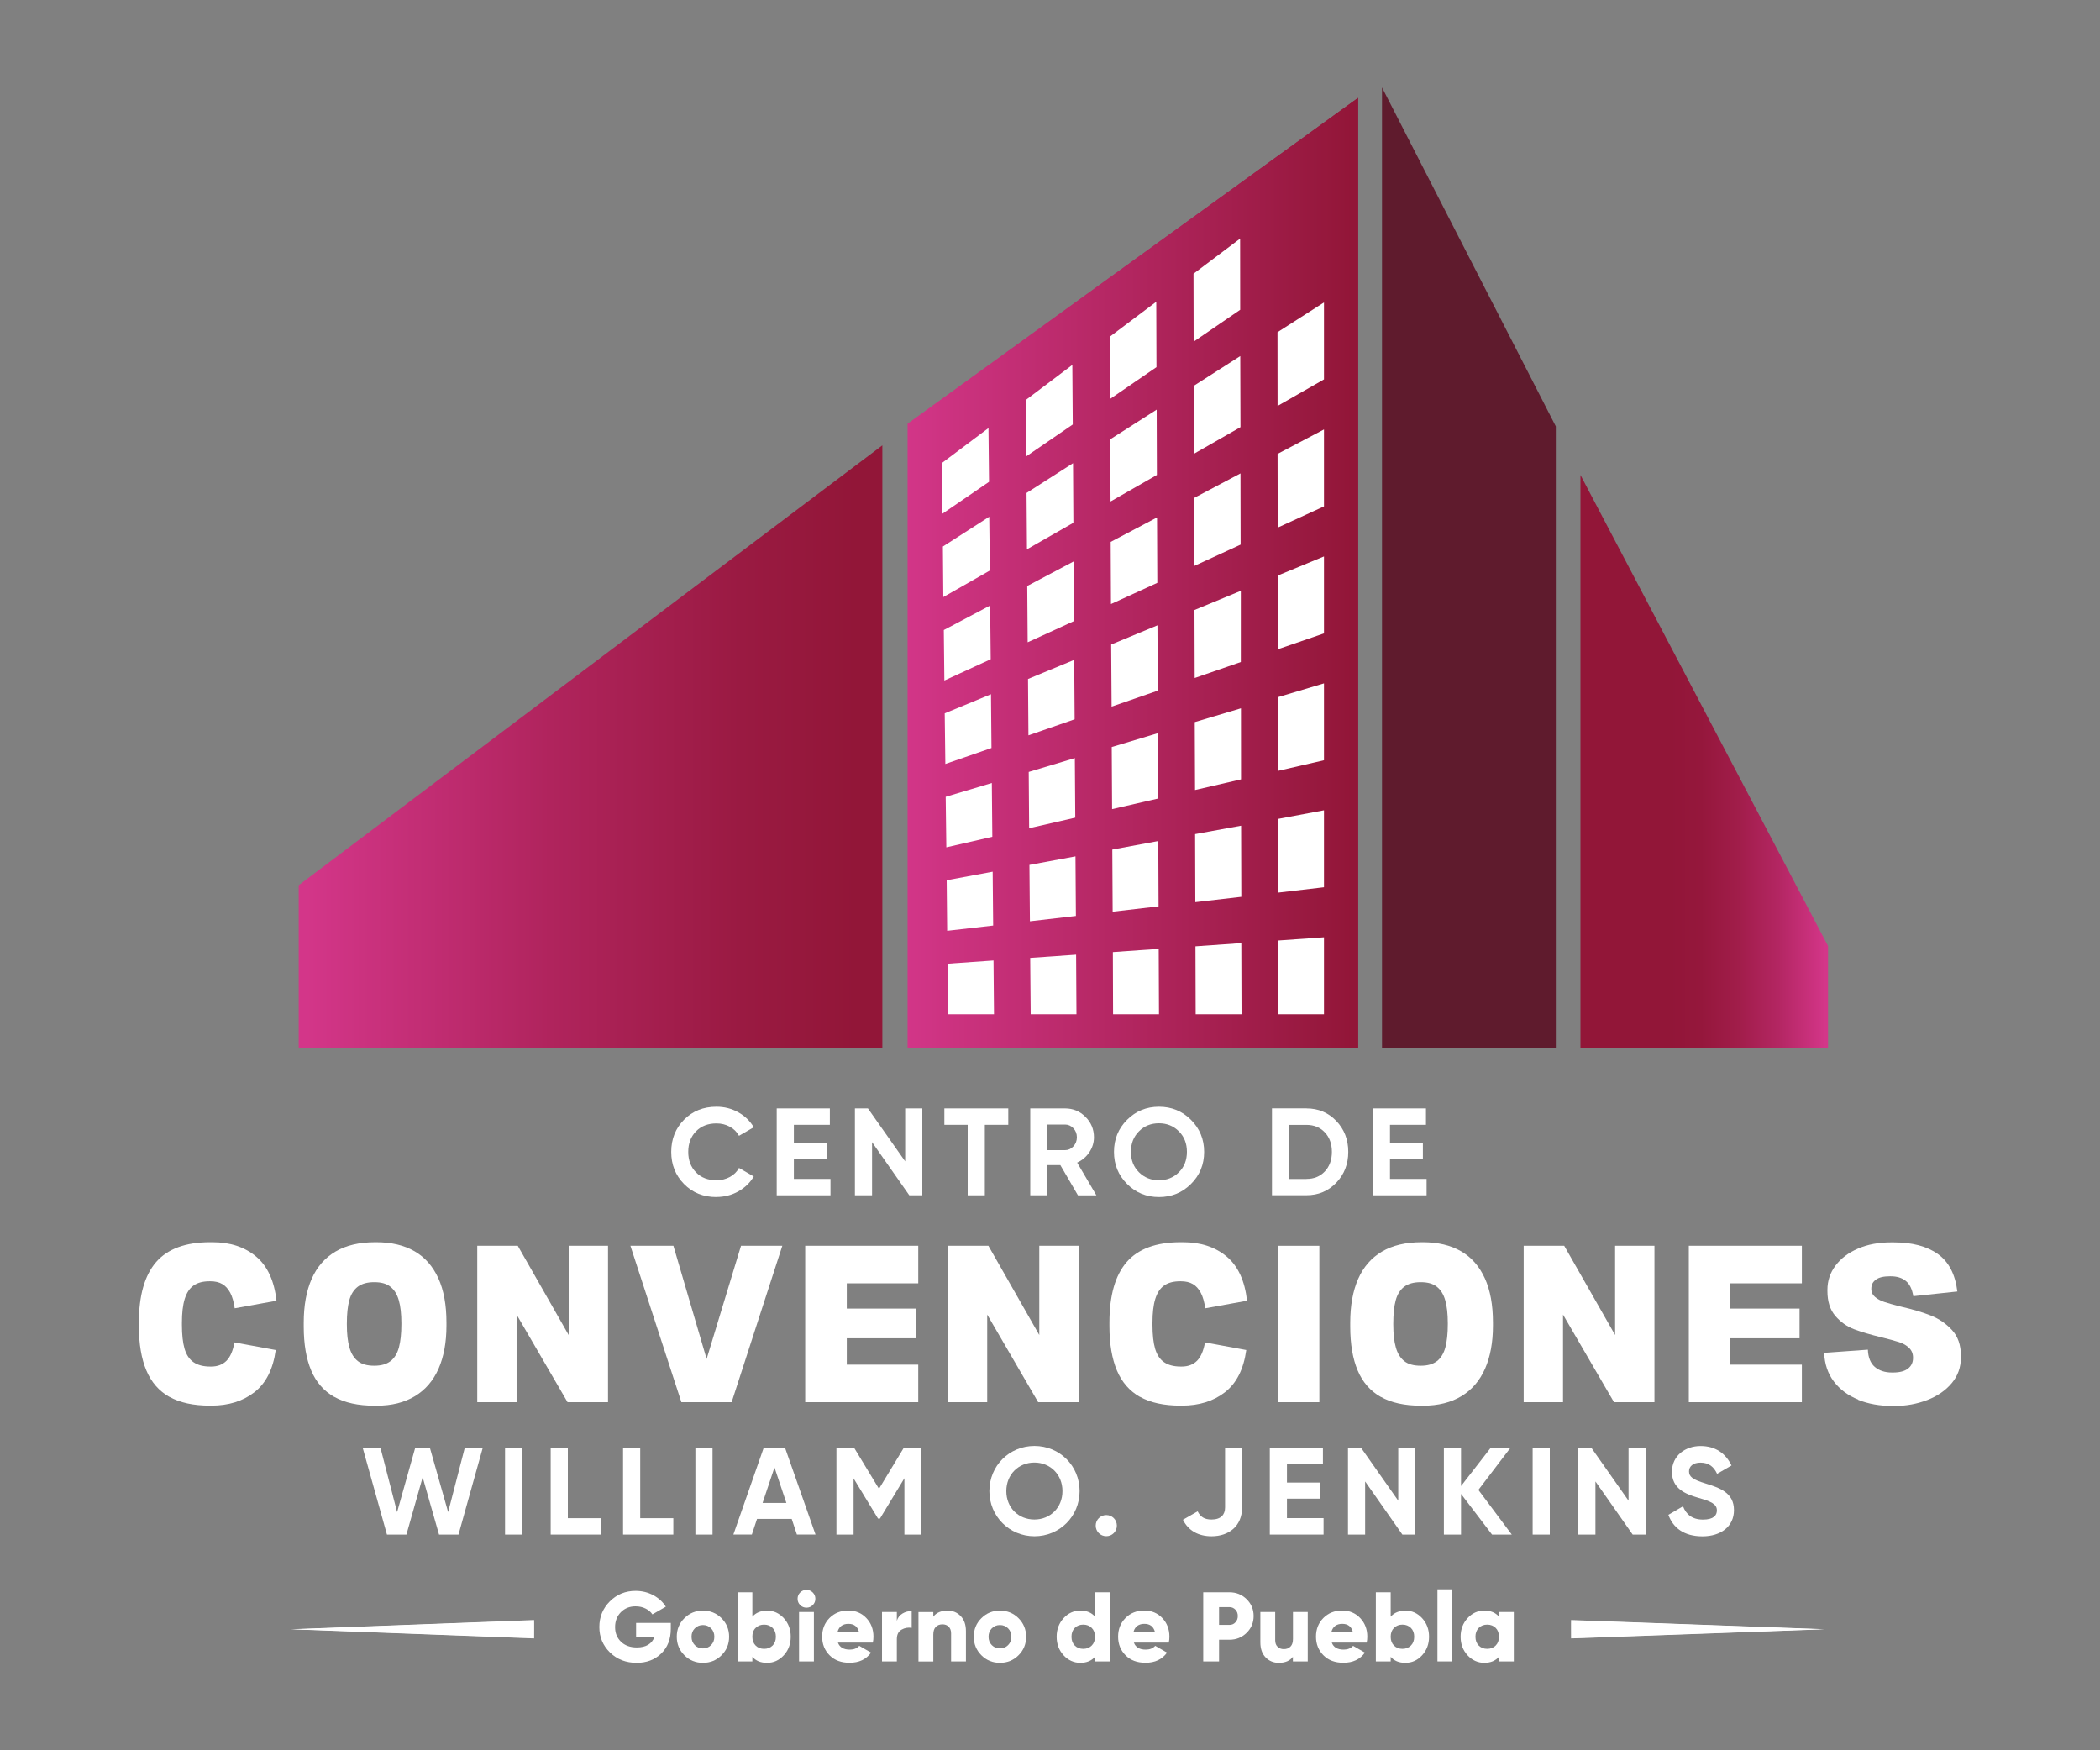 <svg xmlns="http://www.w3.org/2000/svg" xmlns:xlink="http://www.w3.org/1999/xlink" xmlns:i="http://ns.adobe.com/AdobeIllustrator/10.0/" id="Capa_1" viewBox="0 0 300 250"><rect x="0" y="0" width="300" height="250" fill="#808080" stroke="none"/><defs><style>      .st0 {        fill: none;      }      .st1 {        mask: url(#mask);      }      .st2 {        mask: url(#mask-1);      }      .st3 {        clip-path: url(#clippath-1);      }      .st4 {        clip-path: url(#clippath-4);      }      .st5 {        clip-path: url(#clippath-7);      }      .st6 {        clip-path: url(#clippath-6);      }      .st7 {        clip-path: url(#clippath-8);      }      .st8 {        fill: #fff;      }      .st9 {        fill: url(#Degradado_sin_nombre_611);      }      .st10 {        fill: url(#Degradado_sin_nombre_4);      }      .st11 {        fill: url(#Degradado_sin_nombre_53);      }      .st12 {        fill: url(#Degradado_sin_nombre_41);      }      .st13 {        fill: url(#Degradado_sin_nombre_51);      }      .st14 {        fill: url(#Degradado_sin_nombre_61);      }      .st15 {        fill: #5f1b2d;        fill-rule: evenodd;      }    </style><clipPath id="clippath-1"><polygon class="st8" points="41.54 232.71 76.3 234.02 76.3 231.4 41.54 232.71"></polygon></clipPath><linearGradient id="Degradado_sin_nombre_4" data-name="Degradado sin nombre 4" x1="2875.95" y1="669.46" x2="2876.32" y2="669.46" gradientTransform="translate(-269542.09 62986.48) scale(93.74 -93.74)" gradientUnits="userSpaceOnUse"><stop offset="0" stop-color="#000"></stop><stop offset="1" stop-color="#fff"></stop><stop offset="1" stop-color="#fff"></stop></linearGradient><mask id="mask" x="41.54" y="231.4" width="34.76" height="2.61" maskUnits="userSpaceOnUse"><rect class="st10" x="41.54" y="231.4" width="34.76" height="2.61"></rect></mask><clipPath id="clippath-4"><polygon class="st8" points="224.44 234.02 260.66 232.71 224.44 231.4 224.44 234.02"></polygon></clipPath><linearGradient id="Degradado_sin_nombre_41" data-name="Degradado sin nombre 4" x1="2948.44" y1="669.32" x2="2948.81" y2="669.32" gradientTransform="translate(288299.47 65620.17) rotate(-180) scale(97.69)" xlink:href="#Degradado_sin_nombre_4"></linearGradient><mask id="mask-1" x="224.44" y="231.4" width="36.22" height="2.61" maskUnits="userSpaceOnUse"><rect class="st12" x="224.44" y="231.4" width="36.22" height="2.61"></rect></mask><clipPath id="clippath-6"><polygon class="st0" points="42.67 126.44 42.67 149.74 126.05 149.74 126.05 63.61 42.67 126.44"></polygon></clipPath><linearGradient id="Degradado_sin_nombre_51" data-name="Degradado sin nombre 51" x1="238.67" y1="668.63" x2="241.17" y2="668.63" gradientTransform="translate(-14398.15 -40349.65) scale(60.51)" gradientUnits="userSpaceOnUse"><stop offset="0" stop-color="#d33689"></stop><stop offset=".23" stop-color="#b0245d"></stop><stop offset=".41" stop-color="#9a1a42"></stop><stop offset=".52" stop-color="#921638"></stop><stop offset="1" stop-color="#921638"></stop></linearGradient><linearGradient id="Degradado_sin_nombre_61" data-name="Degradado sin nombre 61" x1="129.68" y1="81.86" x2="194.01" y2="81.86" gradientUnits="userSpaceOnUse"><stop offset="0" stop-color="#d33689"></stop><stop offset="1" stop-color="#921638"></stop></linearGradient><clipPath id="clippath-7"><polygon class="st14" points="129.68 60.52 129.68 149.74 194.01 149.74 194.01 13.98 129.68 60.52"></polygon></clipPath><linearGradient id="Degradado_sin_nombre_611" data-name="Degradado sin nombre 61" x1="234.83" y1="671.61" x2="237.34" y2="671.61" gradientTransform="translate(-5908.85 -17187.91) scale(25.71)" xlink:href="#Degradado_sin_nombre_61"></linearGradient><clipPath id="clippath-8"><polygon class="st0" points="225.78 149.74 261.16 149.74 261.16 135.14 225.78 67.84 225.78 149.74"></polygon></clipPath><linearGradient id="Degradado_sin_nombre_53" data-name="Degradado sin nombre 53" x1="252.27" y1="677.34" x2="254.77" y2="677.34" gradientTransform="translate(3827.84 -9467.72) rotate(-180) scale(14.14 -14.14)" gradientUnits="userSpaceOnUse"><stop offset="0" stop-color="#d33689"></stop><stop offset=".03" stop-color="#ce3382"></stop><stop offset=".19" stop-color="#b32662"></stop><stop offset=".35" stop-color="#a11d4a"></stop><stop offset=".5" stop-color="#95173c"></stop><stop offset=".63" stop-color="#921638"></stop><stop offset="1" stop-color="#921638"></stop></linearGradient></defs><g><path class="st8" d="M102.35,170.98c-1.87,0-3.41-.62-4.63-1.86-1.22-1.24-1.83-2.77-1.83-4.59s.61-3.37,1.83-4.6c1.22-1.23,2.76-1.85,4.63-1.85,1.12,0,2.16.26,3.11.79.95.53,1.69,1.24,2.22,2.14l-2.11,1.22c-.31-.56-.74-.99-1.31-1.3-.57-.31-1.21-.47-1.91-.47-1.21,0-2.18.38-2.92,1.13-.74.76-1.11,1.74-1.11,2.94s.37,2.17,1.11,2.92c.74.76,1.71,1.13,2.92,1.13.71,0,1.35-.16,1.92-.47s1.01-.74,1.3-1.29l2.11,1.22c-.53.9-1.27,1.61-2.22,2.14-.95.53-1.99.79-3.12.79Z"></path><path class="st8" d="M113.41,168.39h5.23v2.34h-7.68v-12.41h7.59v2.34h-5.14v2.64h4.7v2.3h-4.7v2.78Z"></path><path class="st8" d="M129.31,158.32h2.45v12.41h-1.86l-5.32-7.59v7.59h-2.45v-12.41h1.86l5.32,7.56v-7.56Z"></path><path class="st8" d="M144.04,158.32v2.34h-3.35v10.07h-2.45v-10.07h-3.33v-2.34h9.13Z"></path><path class="st8" d="M153.99,170.73l-2.51-4.31h-1.85v4.31h-2.45v-12.41h4.96c1.15,0,2.12.4,2.93,1.21.8.8,1.21,1.77,1.21,2.91,0,.77-.22,1.48-.66,2.14s-1.02,1.15-1.74,1.48l2.75,4.68h-2.64ZM149.63,160.61v3.67h2.52c.46,0,.86-.18,1.19-.54.33-.36.5-.79.5-1.3s-.17-.94-.5-1.29c-.33-.35-.73-.53-1.19-.53h-2.52Z"></path><path class="st8" d="M170.14,169.11c-1.25,1.25-2.78,1.87-4.57,1.87s-3.32-.62-4.56-1.87c-1.25-1.25-1.87-2.77-1.87-4.58s.62-3.34,1.87-4.58c1.25-1.25,2.77-1.87,4.56-1.87s3.32.62,4.57,1.87c1.25,1.25,1.88,2.77,1.88,4.58s-.63,3.34-1.88,4.58ZM162.71,167.44c.77.76,1.72,1.14,2.85,1.14s2.09-.38,2.85-1.14c.77-.76,1.15-1.73,1.15-2.92s-.38-2.16-1.15-2.93c-.77-.77-1.72-1.15-2.85-1.15s-2.09.38-2.85,1.15c-.77.77-1.15,1.74-1.15,2.93s.38,2.15,1.15,2.92Z"></path><path class="st8" d="M186.64,158.32c1.7,0,3.12.6,4.26,1.79,1.14,1.19,1.71,2.67,1.71,4.41s-.57,3.22-1.71,4.41c-1.14,1.19-2.56,1.79-4.26,1.79h-4.93v-12.41h4.93ZM186.64,168.39c1.08,0,1.95-.36,2.62-1.07.67-.71,1.01-1.65,1.01-2.79s-.34-2.08-1.01-2.79c-.67-.71-1.55-1.07-2.62-1.07h-2.48v7.73h2.48Z"></path><path class="st8" d="M198.57,168.39h5.23v2.34h-7.68v-12.41h7.59v2.34h-5.14v2.64h4.7v2.3h-4.7v2.78Z"></path><path class="st8" d="M24.21,199.53c-1.49-.84-2.59-2.1-3.3-3.78-.71-1.68-1.07-3.79-1.07-6.32v-.51c0-3.87.82-6.75,2.46-8.65,1.64-1.89,4.21-2.84,7.72-2.84h.35c2.51,0,4.58.68,6.21,2.04,1.63,1.36,2.6,3.47,2.92,6.32l-5.97,1.08c-.13-.91-.34-1.65-.64-2.22-.3-.56-.68-.98-1.13-1.24-.46-.27-1.03-.4-1.71-.4h-.1c-.96,0-1.72.2-2.3.61-.57.4-.99,1.04-1.26,1.91-.27.87-.4,2.01-.4,3.41v.29c0,1.43.13,2.57.38,3.43.26.86.68,1.5,1.28,1.91.6.41,1.39.62,2.39.62h.13c.91,0,1.64-.28,2.19-.83.54-.55.92-1.42,1.13-2.62l5.9,1.09c-.38,2.74-1.4,4.75-3.05,6.03-1.65,1.28-3.7,1.91-6.14,1.91h-.22c-2.36,0-4.29-.42-5.78-1.26Z"></path><path class="st8" d="M47.76,199.53c-1.49-.84-2.59-2.09-3.3-3.77-.71-1.67-1.07-3.77-1.07-6.3v-.51c0-2.47.38-4.56,1.13-6.27.75-1.71,1.89-3.02,3.4-3.91,1.51-.89,3.4-1.34,5.68-1.34h.16c2.15,0,3.97.43,5.46,1.29,1.49.86,2.62,2.15,3.4,3.86.78,1.71,1.16,3.82,1.16,6.33v.45c0,2.38-.38,4.43-1.13,6.14-.76,1.71-1.88,3.02-3.37,3.92-1.49.9-3.31,1.36-5.46,1.36h-.32c-2.34,0-4.25-.42-5.74-1.26ZM55.79,194.42c.56-.44.96-1.09,1.2-1.96.23-.87.35-1.98.35-3.32v-.13c0-1.34-.12-2.44-.37-3.29-.24-.85-.64-1.49-1.2-1.93-.55-.44-1.31-.65-2.27-.65h-.06c-.98,0-1.76.22-2.33.65-.57.44-.98,1.08-1.21,1.93-.23.85-.35,1.96-.35,3.32v.13c0,1.34.12,2.44.37,3.3.24.86.65,1.51,1.21,1.95.56.44,1.33.65,2.31.65h.06c.96,0,1.72-.22,2.28-.65Z"></path><path class="st8" d="M68.19,177.94h5.78l7.75,13.59-.48.67v-14.26h5.62v22.34h-5.78l-7.95-13.66h.67v13.66h-5.62v-22.34Z"></path><path class="st8" d="M90.07,177.94h6.13l5.2,17.71-.93.03,5.39-17.74h5.9l-7.24,22.34h-7.18l-7.28-22.34Z"></path><path class="st8" d="M115.03,177.94h16.15v5.36h-10.85l.64-.67v12.64l-.51-.35h10.72v5.36h-16.15v-22.34ZM119.78,186.91h11.07v4.24h-11.07v-4.24Z"></path><path class="st8" d="M135.42,177.94h5.78l7.75,13.59-.48.67v-14.26h5.62v22.34h-5.78l-7.95-13.66h.67v13.66h-5.62v-22.34Z"></path><path class="st8" d="M162.86,199.53c-1.49-.84-2.59-2.1-3.3-3.78-.71-1.68-1.07-3.79-1.07-6.32v-.51c0-3.87.82-6.75,2.46-8.65,1.64-1.89,4.21-2.84,7.72-2.84h.35c2.51,0,4.58.68,6.21,2.04,1.63,1.36,2.6,3.47,2.92,6.32l-5.97,1.08c-.13-.91-.34-1.65-.64-2.22-.3-.56-.68-.98-1.13-1.24-.46-.27-1.03-.4-1.71-.4h-.1c-.96,0-1.72.2-2.3.61-.57.4-.99,1.04-1.26,1.91-.27.87-.4,2.01-.4,3.41v.29c0,1.43.13,2.57.38,3.43.26.86.68,1.5,1.28,1.91.6.41,1.39.62,2.39.62h.13c.91,0,1.64-.28,2.19-.83.54-.55.92-1.42,1.13-2.62l5.9,1.09c-.38,2.74-1.4,4.75-3.05,6.03-1.65,1.28-3.7,1.91-6.14,1.91h-.22c-2.36,0-4.29-.42-5.78-1.26Z"></path><path class="st8" d="M182.55,177.94h5.93v22.34h-5.93v-22.34Z"></path><path class="st8" d="M197.26,199.53c-1.49-.84-2.59-2.09-3.3-3.77-.71-1.67-1.07-3.77-1.07-6.3v-.51c0-2.47.38-4.56,1.13-6.27.75-1.71,1.89-3.02,3.4-3.91,1.51-.89,3.4-1.34,5.68-1.34h.16c2.15,0,3.97.43,5.46,1.29,1.49.86,2.62,2.15,3.4,3.86.78,1.71,1.16,3.82,1.16,6.33v.45c0,2.38-.38,4.43-1.13,6.14-.76,1.71-1.88,3.02-3.37,3.92-1.49.9-3.31,1.36-5.46,1.36h-.32c-2.34,0-4.25-.42-5.74-1.26ZM205.28,194.42c.56-.44.96-1.09,1.2-1.96.23-.87.35-1.98.35-3.32v-.13c0-1.34-.12-2.44-.37-3.29-.24-.85-.64-1.49-1.2-1.93-.55-.44-1.31-.65-2.27-.65h-.06c-.98,0-1.76.22-2.33.65-.57.44-.98,1.08-1.21,1.93-.23.85-.35,1.96-.35,3.32v.13c0,1.34.12,2.44.37,3.3.24.86.65,1.51,1.21,1.95.56.44,1.33.65,2.31.65h.06c.96,0,1.72-.22,2.28-.65Z"></path><path class="st8" d="M217.68,177.94h5.78l7.75,13.59-.48.67v-14.26h5.62v22.34h-5.78l-7.95-13.66h.67v13.66h-5.62v-22.34Z"></path><path class="st8" d="M241.26,177.94h16.15v5.36h-10.85l.64-.67v12.64l-.51-.35h10.72v5.36h-16.15v-22.34ZM246.01,186.91h11.07v4.24h-11.07v-4.24Z"></path><path class="st8" d="M265.46,199.91c-1.46-.58-2.62-1.45-3.48-2.58-.86-1.14-1.32-2.5-1.39-4.1l6.25-.45c.04,1.11.37,1.93.99,2.46.62.53,1.44.8,2.46.8h.13c.96,0,1.68-.19,2.15-.56.48-.37.72-.88.72-1.52v-.06c0-.55-.19-1.01-.56-1.37-.37-.36-.85-.64-1.44-.83-.59-.19-1.4-.41-2.44-.67-1.6-.38-2.91-.77-3.96-1.16-1.04-.39-1.94-1.03-2.7-1.91-.76-.88-1.13-2.07-1.13-3.56v-.16c0-1.28.38-2.43,1.15-3.46.77-1.03,1.84-1.85,3.22-2.44,1.38-.6,2.97-.89,4.75-.89h.32c2.66,0,4.77.55,6.33,1.66,1.56,1.11,2.49,2.89,2.79,5.36l-6.29.67c-.17-1.02-.53-1.75-1.09-2.19-.55-.44-1.27-.65-2.14-.65h-.13c-.89,0-1.56.16-1.99.48-.44.32-.65.74-.65,1.28v.1c0,.43.18.79.53,1.09.35.3.8.54,1.34.72.54.18,1.31.4,2.31.65,1.74.4,3.19.83,4.34,1.29,1.15.46,2.15,1.14,3,2.06.85.91,1.28,2.15,1.28,3.7v.22c0,1.4-.44,2.63-1.31,3.67-.87,1.04-2.04,1.85-3.49,2.41-1.46.56-3.02.85-4.67.85h-.29c-1.83,0-3.47-.29-4.93-.88Z"></path><path class="st8" d="M51.78,206.78h2.57l2.38,9.2,2.59-9.2h2.09l2.61,9.2,2.38-9.2h2.57l-3.47,12.41h-2.78l-2.34-8.19-2.32,8.19h-2.78l-3.47-12.41Z"></path><path class="st8" d="M74.6,206.78v12.41h-2.45v-12.41h2.45Z"></path><path class="st8" d="M85.85,216.85v2.34h-7.18v-12.41h2.45v10.07h4.73Z"></path><path class="st8" d="M96.19,216.85v2.34h-7.18v-12.41h2.45v10.07h4.73Z"></path><path class="st8" d="M101.79,206.78v12.41h-2.45v-12.41h2.45Z"></path><path class="st8" d="M113.1,216.95h-4.95l-.74,2.23h-2.64l4.34-12.41h3.03l4.36,12.41h-2.66l-.74-2.23ZM112.34,214.67l-1.7-5.07-1.7,5.07h3.4Z"></path><path class="st8" d="M131.63,219.19h-2.43v-8.05l-3.49,5.76h-.28l-3.49-5.74v8.03h-2.45v-12.41h2.52l3.56,5.87,3.55-5.87h2.52v12.41Z"></path><path class="st8" d="M141.34,212.98c0-3.63,2.85-6.45,6.44-6.45s6.45,2.82,6.45,6.45-2.87,6.45-6.45,6.45-6.44-2.84-6.44-6.45ZM151.78,212.98c0-2.39-1.76-4.08-4.01-4.08s-4.01,1.68-4.01,4.08,1.76,4.06,4.01,4.06,4.01-1.68,4.01-4.06Z"></path><path class="st8" d="M156.53,217.91c0-.83.67-1.51,1.51-1.51s1.51.67,1.51,1.51-.67,1.51-1.51,1.51-1.51-.67-1.51-1.51Z"></path><path class="st8" d="M168.98,217.08l2.11-1.21c.39.78.96,1.17,1.99,1.17,1.35,0,1.93-.71,1.93-1.72v-8.54h2.43v8.54c0,2.68-1.91,4.11-4.36,4.11-1.9,0-3.33-.82-4.09-2.36Z"></path><path class="st8" d="M189.08,216.85v2.34h-7.68v-12.41h7.59v2.34h-5.14v2.64h4.7v2.3h-4.7v2.78h5.23Z"></path><path class="st8" d="M202.2,206.78v12.41h-1.86l-5.32-7.59v7.59h-2.45v-12.41h1.86l5.32,7.57v-7.57h2.45Z"></path><path class="st8" d="M213.15,219.19l-4.43-5.81v5.81h-2.45v-12.41h2.45v5.48l4.25-5.48h2.82l-4.59,6.03,4.77,6.38h-2.82Z"></path><path class="st8" d="M221.4,206.78v12.41h-2.45v-12.41h2.45Z"></path><path class="st8" d="M235.1,206.78v12.41h-1.86l-5.32-7.59v7.59h-2.45v-12.41h1.86l5.32,7.57v-7.57h2.45Z"></path><path class="st8" d="M238.34,216.37l2.09-1.22c.44,1.15,1.31,1.9,2.85,1.9s1.99-.62,1.99-1.31c0-.92-.83-1.28-2.68-1.81-1.9-.55-3.74-1.35-3.74-3.7s1.95-3.69,4.08-3.69,3.6,1.05,4.43,2.78l-2.06,1.19c-.44-.94-1.12-1.6-2.38-1.6-1.03,0-1.63.53-1.63,1.24,0,.76.48,1.17,2.36,1.74,1.97.62,4.06,1.28,4.06,3.81,0,2.32-1.86,3.74-4.5,3.74s-4.2-1.22-4.87-3.07Z"></path></g><g><polygon class="st8" points="41.54 232.71 76.3 234.02 76.3 231.4 41.54 232.71"></polygon><g class="st3"><g class="st1"><rect class="st8" x="41.54" y="231.4" width="34.76" height="2.61"></rect></g></g></g><g><polygon class="st8" points="224.44 234.02 260.66 232.71 224.44 231.4 224.44 234.02"></polygon><g class="st4"><g class="st2"><rect class="st8" x="224.44" y="231.4" width="36.22" height="2.61"></rect></g></g></g><g><path class="st8" d="M95.83,231.8v.85c0,1.48-.46,2.66-1.38,3.54-.92.88-2.08,1.32-3.49,1.32-1.53,0-2.81-.49-3.82-1.48-1.01-.99-1.52-2.2-1.52-3.64s.5-2.66,1.5-3.66c1-1,2.23-1.5,3.68-1.5.92,0,1.77.21,2.53.62.77.41,1.36.96,1.79,1.64l-1.92,1.1c-.22-.34-.54-.62-.97-.83-.43-.22-.91-.32-1.45-.32-.84,0-1.53.28-2.08.83-.55.56-.83,1.27-.83,2.13s.28,1.55.85,2.1c.56.54,1.32.81,2.26.81,1.31,0,2.15-.51,2.53-1.52h-2.64v-1.98h4.95Z"></path><path class="st8" d="M103.07,236.43c-.72.72-1.61,1.08-2.65,1.08s-1.93-.36-2.65-1.08c-.72-.72-1.09-1.6-1.09-2.65s.36-1.93,1.09-2.65c.72-.72,1.61-1.08,2.65-1.08s1.93.36,2.65,1.08c.72.72,1.09,1.6,1.09,2.65s-.36,1.93-1.09,2.65M99.26,234.98c.31.31.7.47,1.16.47s.85-.16,1.16-.47c.31-.31.47-.71.47-1.2s-.16-.89-.47-1.2c-.31-.31-.7-.47-1.16-.47s-.85.16-1.16.47c-.31.31-.47.71-.47,1.2s.16.89.47,1.2"></path><path class="st8" d="M109.58,230.05c.93,0,1.73.36,2.39,1.08.66.72.99,1.6.99,2.65s-.33,1.93-.99,2.65c-.66.72-1.45,1.08-2.39,1.08s-1.6-.29-2.1-.86v.66h-2.12v-9.88h2.12v3.49c.5-.57,1.2-.86,2.1-.86M107.95,235.04c.31.31.72.47,1.21.47s.89-.16,1.21-.47c.31-.31.47-.73.47-1.26s-.16-.95-.47-1.26c-.32-.31-.72-.47-1.21-.47s-.89.16-1.21.47c-.32.31-.47.73-.47,1.26s.16.95.47,1.26"></path><path class="st8" d="M116.11,229.26c-.25.25-.55.37-.9.37s-.65-.12-.9-.37c-.25-.25-.37-.55-.37-.9s.12-.65.37-.9c.25-.25.55-.37.9-.37s.65.12.9.37c.25.25.37.55.37.9s-.12.65-.37.9M114.15,230.25h2.12v7.06h-2.12v-7.06Z"></path><path class="st8" d="M119.71,234.63c.24.66.81.99,1.69.99.57,0,1.03-.18,1.35-.54l1.69.97c-.7.97-1.72,1.45-3.08,1.45-1.19,0-2.13-.35-2.84-1.06-.71-.71-1.07-1.6-1.07-2.67s.35-1.95,1.05-2.66c.7-.71,1.6-1.07,2.7-1.07,1.03,0,1.88.36,2.56,1.07.68.71,1.02,1.6,1.02,2.66,0,.3-.03.58-.09.85h-5.01ZM119.67,233.05h3.03c-.21-.74-.71-1.11-1.5-1.11s-1.33.37-1.54,1.11"></path><path class="st8" d="M128.12,231.51c.13-.45.4-.8.8-1.04.4-.24.84-.36,1.32-.36v2.4c-.52-.08-1,0-1.45.26-.45.26-.67.71-.67,1.35v3.19h-2.12v-7.06h2.12v1.26Z"></path><path class="st8" d="M135.36,230.05c.75,0,1.38.26,1.88.78.5.52.75,1.23.75,2.15v4.33h-2.12v-4.02c0-.41-.12-.73-.35-.95-.23-.22-.52-.33-.88-.33-.4,0-.72.12-.96.37-.24.25-.35.61-.35,1.09v3.85h-2.12v-7.06h2.12v.66c.42-.57,1.1-.86,2.02-.86"></path><path class="st8" d="M145.5,236.43c-.72.72-1.61,1.08-2.65,1.08s-1.93-.36-2.65-1.08c-.72-.72-1.09-1.6-1.09-2.65s.36-1.93,1.09-2.65c.72-.72,1.61-1.08,2.65-1.08s1.93.36,2.65,1.08c.72.72,1.09,1.6,1.09,2.65s-.36,1.93-1.09,2.65M141.69,234.98c.31.31.7.47,1.16.47s.85-.16,1.16-.47c.31-.31.47-.71.47-1.2s-.16-.89-.47-1.2c-.31-.31-.7-.47-1.16-.47s-.85.16-1.16.47c-.31.31-.47.71-.47,1.2s.16.89.47,1.2"></path><path class="st8" d="M156.43,227.43h2.12v9.88h-2.12v-.66c-.5.57-1.2.86-2.1.86s-1.73-.36-2.39-1.08c-.66-.72-.99-1.6-.99-2.65s.33-1.93.99-2.65c.66-.72,1.45-1.08,2.39-1.08s1.6.29,2.1.86v-3.49ZM153.54,235.04c.31.31.72.47,1.21.47s.9-.16,1.21-.47c.31-.31.47-.73.47-1.26s-.16-.95-.47-1.26c-.31-.31-.72-.47-1.21-.47s-.9.16-1.21.47c-.31.31-.47.73-.47,1.26s.16.95.47,1.26"></path><path class="st8" d="M161.99,234.63c.24.66.81.99,1.69.99.57,0,1.03-.18,1.35-.54l1.69.97c-.7.97-1.72,1.45-3.08,1.45-1.19,0-2.13-.35-2.84-1.06-.71-.71-1.07-1.6-1.07-2.67s.35-1.95,1.05-2.66c.7-.71,1.6-1.07,2.7-1.07,1.03,0,1.88.36,2.56,1.07.68.71,1.02,1.6,1.02,2.66,0,.3-.03.58-.09.85h-5.01ZM161.95,233.05h3.03c-.21-.74-.71-1.11-1.5-1.11s-1.33.37-1.54,1.11"></path><path class="st8" d="M175.63,227.43c.97,0,1.79.33,2.46.99.67.66,1,1.46,1,2.4s-.33,1.74-1,2.4c-.67.66-1.49.99-2.46.99h-1.48v3.1h-2.26v-9.88h3.74ZM175.63,232.09c.35,0,.64-.12.86-.37.23-.24.34-.55.34-.9s-.11-.66-.34-.9c-.23-.24-.51-.37-.86-.37h-1.48v2.54h1.48Z"></path><path class="st8" d="M184.7,230.25h2.12v7.06h-2.12v-.66c-.42.57-1.1.86-2.02.86-.75,0-1.38-.26-1.88-.78-.5-.52-.75-1.23-.75-2.15v-4.33h2.12v4.02c0,.41.11.73.35.95.23.22.52.33.88.33.4,0,.73-.12.96-.37.24-.24.35-.61.35-1.09v-3.85Z"></path><path class="st8" d="M190.26,234.63c.24.66.81.99,1.69.99.57,0,1.03-.18,1.35-.54l1.69.97c-.7.97-1.72,1.45-3.08,1.45-1.19,0-2.13-.35-2.84-1.06-.71-.71-1.07-1.6-1.07-2.67s.35-1.95,1.05-2.66c.7-.71,1.6-1.07,2.7-1.07,1.03,0,1.88.36,2.56,1.07.68.71,1.02,1.6,1.02,2.66,0,.3-.03.58-.09.85h-5.01ZM190.22,233.05h3.03c-.21-.74-.71-1.11-1.5-1.11s-1.33.37-1.54,1.11"></path><path class="st8" d="M200.77,230.05c.93,0,1.73.36,2.39,1.08.66.72.99,1.6.99,2.65s-.33,1.93-.99,2.65c-.66.72-1.45,1.08-2.39,1.08s-1.6-.29-2.1-.86v.66h-2.12v-9.88h2.12v3.49c.5-.57,1.2-.86,2.1-.86M199.14,235.04c.31.31.72.47,1.21.47s.89-.16,1.21-.47c.31-.31.47-.73.47-1.26s-.16-.95-.47-1.26c-.32-.31-.72-.47-1.21-.47s-.89.16-1.21.47c-.31.31-.47.73-.47,1.26s.16.95.47,1.26"></path><rect class="st8" x="205.35" y="227.01" width="2.12" height="10.3"></rect><path class="st8" d="M214.14,230.25h2.12v7.06h-2.12v-.66c-.5.57-1.2.86-2.1.86s-1.73-.36-2.39-1.08c-.66-.72-.99-1.6-.99-2.65s.33-1.93.99-2.65c.66-.72,1.45-1.08,2.39-1.08s1.6.29,2.1.86v-.66ZM211.25,235.04c.31.31.71.47,1.21.47s.9-.16,1.21-.47c.31-.31.47-.73.47-1.26s-.16-.95-.47-1.26c-.31-.31-.72-.47-1.21-.47s-.9.16-1.21.47c-.31.31-.47.73-.47,1.26s.16.95.47,1.26"></path></g><g class="st6"><rect class="st13" x="42.67" y="63.61" width="83.38" height="86.13"></rect></g><g><polygon class="st14" points="129.68 60.52 129.68 149.74 194.01 149.74 194.01 13.98 129.68 60.52"></polygon><g class="st5"><rect class="st9" x="129.68" y="13.98" width="64.34" height="135.77"></rect></g></g><polygon class="st8" points="141.29 68.82 134.64 73.37 134.55 66.14 141.21 61.14 141.29 68.82"></polygon><polygon class="st8" points="153.25 60.63 146.61 65.18 146.53 57.14 153.19 52.12 153.25 60.63"></polygon><polygon class="st8" points="165.21 52.44 158.57 56.99 158.52 48.11 165.18 43.1 165.21 52.44"></polygon><polygon class="st8" points="177.17 44.25 170.52 48.8 170.5 39.1 177.16 34.08 177.17 44.25"></polygon><polygon class="st8" points="141.41 81.49 134.76 85.28 134.7 78.06 141.32 73.81 141.41 81.49"></polygon><polygon class="st8" points="153.34 74.67 146.71 78.46 146.65 70.41 153.29 66.16 153.34 74.67"></polygon><polygon class="st8" points="165.27 67.84 158.65 71.63 158.6 62.75 165.24 58.51 165.27 67.84"></polygon><polygon class="st8" points="177.21 61.01 170.57 64.81 170.55 55.1 177.18 50.86 177.21 61.01"></polygon><polygon class="st8" points="189.14 54.19 182.51 57.98 182.5 47.45 189.14 43.2 189.14 54.19"></polygon><polygon class="st8" points="141.53 94.16 134.91 97.2 134.83 89.99 141.45 86.49 141.53 94.16"></polygon><polygon class="st8" points="153.43 88.71 146.81 91.74 146.75 83.7 153.37 80.2 153.43 88.71"></polygon><polygon class="st8" points="165.33 83.25 158.71 86.28 158.67 77.4 165.29 73.91 165.33 83.25"></polygon><polygon class="st8" points="177.23 77.79 170.62 80.83 170.59 71.12 177.21 67.62 177.23 77.79"></polygon><polygon class="st8" points="189.14 72.33 182.53 75.36 182.51 64.83 189.14 61.34 189.14 72.33"></polygon><polygon class="st8" points="141.64 106.84 135.05 109.12 134.96 101.89 141.57 99.16 141.64 106.84"></polygon><polygon class="st8" points="153.52 102.74 146.92 105.03 146.86 96.98 153.46 94.25 153.52 102.74"></polygon><polygon class="st8" points="165.39 98.65 158.8 100.93 158.74 92.06 165.35 89.32 165.39 98.65"></polygon><polygon class="st8" points="177.26 94.56 170.67 96.84 170.64 87.13 177.26 84.39 177.26 94.56"></polygon><polygon class="st8" points="189.14 90.47 182.54 92.74 182.53 82.21 189.14 79.48 189.14 90.47"></polygon><polygon class="st8" points="141.76 119.52 135.19 121.03 135.1 113.81 141.69 111.84 141.76 119.52"></polygon><polygon class="st8" points="153.61 116.79 147.02 118.3 146.96 110.26 153.55 108.28 153.61 116.79"></polygon><polygon class="st8" points="165.44 114.06 158.87 115.57 158.82 106.7 165.41 104.72 165.44 114.06"></polygon><polygon class="st8" points="177.29 111.32 170.72 112.84 170.68 103.14 177.28 101.17 177.29 111.32"></polygon><polygon class="st8" points="189.14 108.59 182.56 110.11 182.55 99.58 189.14 97.61 189.14 108.59"></polygon><polygon class="st8" points="141.88 132.2 135.31 132.95 135.24 125.73 141.81 124.51 141.88 132.2"></polygon><polygon class="st8" points="153.7 130.83 147.13 131.59 147.06 123.54 153.64 122.32 153.7 130.83"></polygon><polygon class="st8" points="165.51 129.46 158.95 130.22 158.9 121.35 165.47 120.13 165.51 129.46"></polygon><polygon class="st8" points="177.33 128.1 170.76 128.86 170.73 119.14 177.3 117.94 177.33 128.1"></polygon><polygon class="st8" points="189.14 126.73 182.57 127.5 182.57 116.97 189.14 115.74 189.14 126.73"></polygon><polygon class="st8" points="142 144.87 135.46 144.87 135.37 137.65 141.93 137.19 142 144.87"></polygon><polygon class="st8" points="153.78 144.87 147.24 144.87 147.17 136.82 153.73 136.36 153.78 144.87"></polygon><polygon class="st8" points="165.57 144.87 159.01 144.87 158.98 135.99 165.53 135.53 165.57 144.87"></polygon><polygon class="st8" points="177.36 144.87 170.81 144.87 170.78 135.17 177.33 134.71 177.36 144.87"></polygon><polygon class="st8" points="189.14 144.87 182.59 144.87 182.58 134.34 189.14 133.88 189.14 144.87"></polygon><polygon class="st15" points="197.43 149.75 222.26 149.75 222.26 60.9 197.43 12.49 197.43 149.75"></polygon><g class="st7"><rect class="st11" x="225.78" y="67.84" width="35.37" height="81.9"></rect></g></svg>